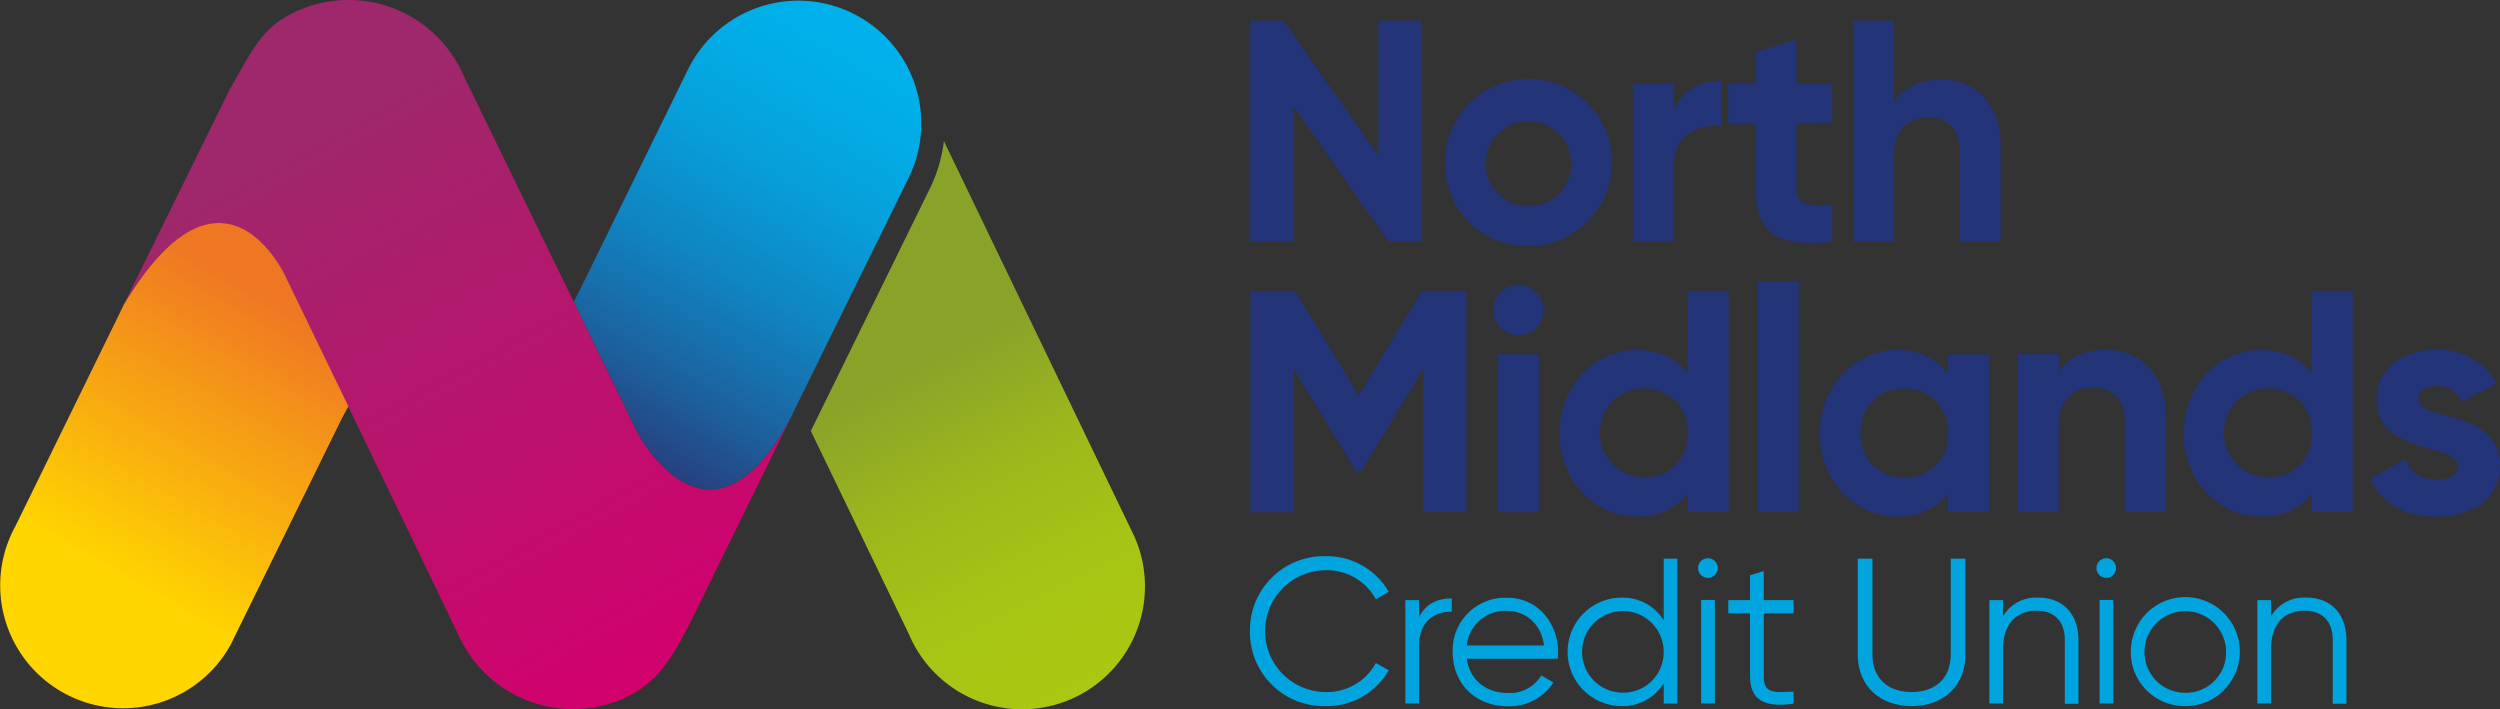 <svg xmlns="http://www.w3.org/2000/svg" xmlns:xlink="http://www.w3.org/1999/xlink" id="Layer_1" data-name="Layer 1" viewBox="0 0 510.62 144.83"><rect x="0" y="0" width="510.62" height="144.83" fill="#333333" stroke="none"/><defs><style>.cls-1{fill:#233479;}.cls-2{fill:#00a5df;}.cls-3{fill:url(#linear-gradient);}.cls-4{fill:url(#linear-gradient-2);}.cls-5{fill:url(#linear-gradient-3);}.cls-6{fill:url(#linear-gradient-4);}.cls-7{fill:none;stroke:#fff;stroke-miterlimit:10;stroke-width:0.25px;}</style><linearGradient id="linear-gradient" x1="217.73" y1="225.05" x2="296.58" y2="368.11" gradientUnits="userSpaceOnUse"><stop offset="0.17" stop-color="#9e286b"></stop><stop offset="1" stop-color="#d3006e"></stop></linearGradient><linearGradient id="linear-gradient-2" x1="290.03" y1="320.61" x2="342.35" y2="231.93" gradientUnits="userSpaceOnUse"><stop offset="0" stop-color="#2a3877"></stop><stop offset="0.22" stop-color="#1b63a0"></stop><stop offset="0.44" stop-color="#0f85c1"></stop><stop offset="0.65" stop-color="#079dd8"></stop><stop offset="0.84" stop-color="#02ace6"></stop><stop offset="1" stop-color="#00b1eb"></stop></linearGradient><linearGradient id="linear-gradient-3" x1="225.59" y1="281.18" x2="189.23" y2="344.59" gradientUnits="userSpaceOnUse"><stop offset="0.1" stop-color="#ef7723"></stop><stop offset="1" stop-color="#ffd600"></stop></linearGradient><linearGradient id="linear-gradient-4" x1="340.24" y1="276.28" x2="385.91" y2="367.62" gradientUnits="userSpaceOnUse"><stop offset="0.27" stop-color="#89a329"></stop><stop offset="0.51" stop-color="#9bb71c"></stop><stop offset="0.76" stop-color="#a6c414"></stop><stop offset="1" stop-color="#aac811"></stop></linearGradient></defs><path class="cls-1" d="M465,330.57H456.2V301.28l-12.72,21h-1l-12.71-20.91v29.23h-8.91V285.4H430l13,21.36,12.9-21.36H465Z" transform="translate(-165.48 -225.98)"></path><path class="cls-1" d="M470.46,289.34a5.13,5.13,0,1,1,5.09,5.1A5.2,5.2,0,0,1,470.46,289.34Zm1,9h8.33v32.26h-8.33Z" transform="translate(-165.48 -225.98)"></path><path class="cls-1" d="M518.53,285.4v45.17H510.2v-3.8c-2.32,3-5.74,4.71-10.45,4.71-8.65,0-15.74-7.42-15.74-17s7.09-17,15.74-17c4.71,0,8.13,1.75,10.45,4.72V285.4Zm-8.33,29c0-5.42-3.8-9.1-8.9-9.1a9.1,9.1,0,0,0,0,18.2C506.4,323.54,510.2,319.86,510.2,314.44Z" transform="translate(-165.48 -225.98)"></path><path class="cls-1" d="M524.53,283.47h8.32v47.1h-8.32Z" transform="translate(-165.48 -225.98)"></path><path class="cls-1" d="M571.7,298.31v32.26h-8.33v-3.8a12.83,12.83,0,0,1-10.51,4.71c-8.59,0-15.68-7.42-15.68-17s7.09-17,15.68-17a12.81,12.81,0,0,1,10.51,4.72v-3.81Zm-8.33,16.13a8.67,8.67,0,0,0-9-9.1c-5.09,0-8.9,3.68-8.9,9.1s3.81,9.1,8.9,9.1A8.67,8.67,0,0,0,563.37,314.44Z" transform="translate(-165.48 -225.98)"></path><path class="cls-1" d="M607.77,310.76v19.81h-8.32V311.8c0-4.39-2.65-6.65-6.39-6.65-4.07,0-7.1,2.39-7.1,8v17.42h-8.33V298.31H586v3.61c1.93-2.9,5.29-4.52,9.61-4.52C602.41,297.4,607.77,302.18,607.77,310.76Z" transform="translate(-165.48 -225.98)"></path><path class="cls-1" d="M646,285.4v45.17h-8.32v-3.8c-2.32,3-5.74,4.71-10.45,4.71-8.65,0-15.75-7.42-15.75-17s7.1-17,15.75-17c4.71,0,8.13,1.75,10.45,4.72V285.4Zm-8.32,29c0-5.42-3.81-9.1-8.9-9.1a9.1,9.1,0,0,0,0,18.2C633.9,323.54,637.71,319.86,637.71,314.44Z" transform="translate(-165.48 -225.98)"></path><path class="cls-1" d="M676.1,321.15c0,7-6.06,10.33-13,10.33-6.45,0-11.22-2.71-13.55-7.68l7.23-4.07c.9,2.65,3.1,4.2,6.32,4.2,2.65,0,4.46-.91,4.46-2.78,0-4.71-16.65-2.13-16.65-13.48,0-6.59,5.61-10.27,12.26-10.27a13.6,13.6,0,0,1,12.26,6.84l-7.1,3.88a5.45,5.45,0,0,0-5.16-3.29c-2.07,0-3.74.9-3.74,2.64C659.46,312.25,676.1,309.28,676.1,321.15Z" transform="translate(-165.48 -225.98)"></path><path class="cls-1" d="M455.87,230.19v45.17H449.1l-19.36-27.61v27.61h-8.91V230.19h6.78L447,257.75V230.19Z" transform="translate(-165.48 -225.98)"></path><path class="cls-1" d="M460.58,259.23a17.07,17.07,0,1,1,17,17A16.86,16.86,0,0,1,460.58,259.23Zm25.81,0a8.74,8.74,0,1,0-8.77,8.91A8.57,8.57,0,0,0,486.39,259.23Z" transform="translate(-165.48 -225.98)"></path><path class="cls-1" d="M517.11,242.45v9.3c-4.32-.52-9.81,1.42-9.81,8.19v15.42H499V243.1h8.32v5.55C509,244.26,513,242.45,517.11,242.45Z" transform="translate(-165.48 -225.98)"></path><path class="cls-1" d="M532.4,251.1v13.42c0,3.49,2.52,3.55,7.29,3.29v7.55c-11.68,1.29-15.61-2.13-15.61-10.84V251.1h-5.62v-8h5.62v-6.52l8.32-2.51v9h7.29v8Z" transform="translate(-165.48 -225.98)"></path><path class="cls-1" d="M574.09,255.55v19.81h-8.33V256.59c0-4.39-2.64-6.65-6.39-6.65-4.06,0-7.09,2.39-7.09,8v17.42H544V230.19h8.33v16.52c1.93-2.9,5.29-4.51,9.61-4.51C568.73,242.2,574.09,247,574.09,255.55Z" transform="translate(-165.48 -225.98)"></path><path class="cls-2" d="M420.78,354.89a15.1,15.1,0,0,1,15.53-15.31,14.56,14.56,0,0,1,12.81,7.27l-2.62,1.53a11.36,11.36,0,0,0-10.19-5.93,12.44,12.44,0,1,0,0,24.88,11.36,11.36,0,0,0,10.19-5.93l2.62,1.48a14.5,14.5,0,0,1-12.81,7.32A15.1,15.1,0,0,1,420.78,354.89Z" transform="translate(-165.48 -225.98)"></path><path class="cls-2" d="M462,348.21v2.7c-3.38,0-6.68,1.78-6.68,7v11.75h-2.8V348.55h2.8v3.51C456.78,349.1,459.27,348.21,462,348.21Z" transform="translate(-165.48 -225.98)"></path><path class="cls-2" d="M483.72,359.2a11.71,11.71,0,0,1-.09,1.32H465.07c.59,4.31,3.93,7,8.41,7a7.47,7.47,0,0,0,6.81-3.59l2.46,1.44a10.61,10.61,0,0,1-9.31,4.86c-6.68,0-11.25-4.69-11.25-11.08a10.72,10.72,0,0,1,11-11.08C479.7,348,483.72,353.41,483.72,359.2Zm-18.65-1.39h15.77c-.59-4.65-4-7.07-7.61-7.07A7.9,7.9,0,0,0,465.07,357.81Z" transform="translate(-165.48 -225.98)"></path><path class="cls-2" d="M508.08,340.09v29.6h-2.79v-4.14a9.82,9.82,0,0,1-8.55,4.65,11.08,11.08,0,0,1,0-22.16,9.82,9.82,0,0,1,8.55,4.65v-12.6Zm-2.79,19a8.34,8.34,0,1,0-8.33,8.37A8.25,8.25,0,0,0,505.29,359.12Z" transform="translate(-165.48 -225.98)"></path><path class="cls-2" d="M512.31,342a2,2,0,1,1,2,2A2,2,0,0,1,512.31,342Zm.63,6.52h2.79v21.14h-2.79Z" transform="translate(-165.48 -225.98)"></path><path class="cls-2" d="M525.72,351.25v12.82c0,3.64,2,3.34,6.09,3.17v2.45c-5.71.85-8.89-.55-8.89-5.62V351.25h-4.44v-2.7h4.44v-5.08l2.8-.85v5.93h6.09v2.7Z" transform="translate(-165.48 -225.98)"></path><path class="cls-2" d="M544.92,359.63V340.09h3v19.54c0,4.69,2.92,7.7,8,7.7s8-3,8-7.7V340.09h3v19.54c0,6.47-4.52,10.57-11,10.57S544.92,366.1,544.92,359.63Z" transform="translate(-165.48 -225.98)"></path><path class="cls-2" d="M590,356.71v13h-2.79v-13c0-3.77-2.07-6-5.75-6s-6.86,2.2-6.86,7.87v11.08h-2.79V348.55h2.79v3.29a7.82,7.82,0,0,1,7.11-3.8C586.83,348,590,351.42,590,356.71Z" transform="translate(-165.48 -225.98)"></path><path class="cls-2" d="M593.68,342a2,2,0,1,1,2,2A2,2,0,0,1,593.68,342Zm.64,6.52h2.79v21.14h-2.79Z" transform="translate(-165.48 -225.98)"></path><path class="cls-2" d="M600.7,359.12a11.13,11.13,0,1,1,11.13,11.08A11,11,0,0,1,600.7,359.12Zm19.46,0a8.34,8.34,0,1,0-8.33,8.37A8.25,8.25,0,0,0,620.16,359.12Z" transform="translate(-165.48 -225.98)"></path><path class="cls-2" d="M644.73,356.71v13h-2.79v-13c0-3.77-2.07-6-5.75-6s-6.86,2.2-6.86,7.87v11.08h-2.79V348.55h2.79v3.29a7.82,7.82,0,0,1,7.11-3.8C641.6,348,644.73,351.42,644.73,356.71Z" transform="translate(-165.48 -225.98)"></path><path class="cls-3" d="M190.82,288.07l21.58-43.83c4.85-8.44,6.58-12.61,13.39-15.84a25.61,25.61,0,0,1,34.3,12.86l22.58,46.38,12.89,26.48s14.61,28.39,31.4-2.74l-20.2,41.17c-3.77,7.29-6.58,12.61-13.39,15.84a25.62,25.62,0,0,1-34.31-12.86l-15.14-31.4L236.61,309l-12.88-26.6s-12.72-27.83-32.91,5.7" transform="translate(-165.48 -225.98)"></path><path class="cls-4" d="M328,309.19l23-46.74A25.1,25.1,0,0,0,306.09,240l-22.52,45.91-.9,1.7,12.89,26.48s14.61,28.39,31.4-2.74Z" transform="translate(-165.48 -225.98)"></path><path class="cls-5" d="M190.82,288.07l-1,2.09-21.18,43.27a25.09,25.09,0,1,0,43.95,24.23l22.75-46.29,1.3-2.4-12.88-26.6s-12.72-27.83-32.91,5.7" transform="translate(-165.48 -225.98)"></path><path class="cls-6" d="M397.34,335.9l-39.07-81.1a30.08,30.08,0,0,1-2.93,9.82L331.09,314l20.06,41.57a25.09,25.09,0,1,0,46.19-19.63Z" transform="translate(-165.48 -225.98)"></path><path class="cls-7" d="M208.79,251.33" transform="translate(-165.48 -225.98)"></path><path class="cls-7" d="M253.68,344.88" transform="translate(-165.48 -225.98)"></path></svg>